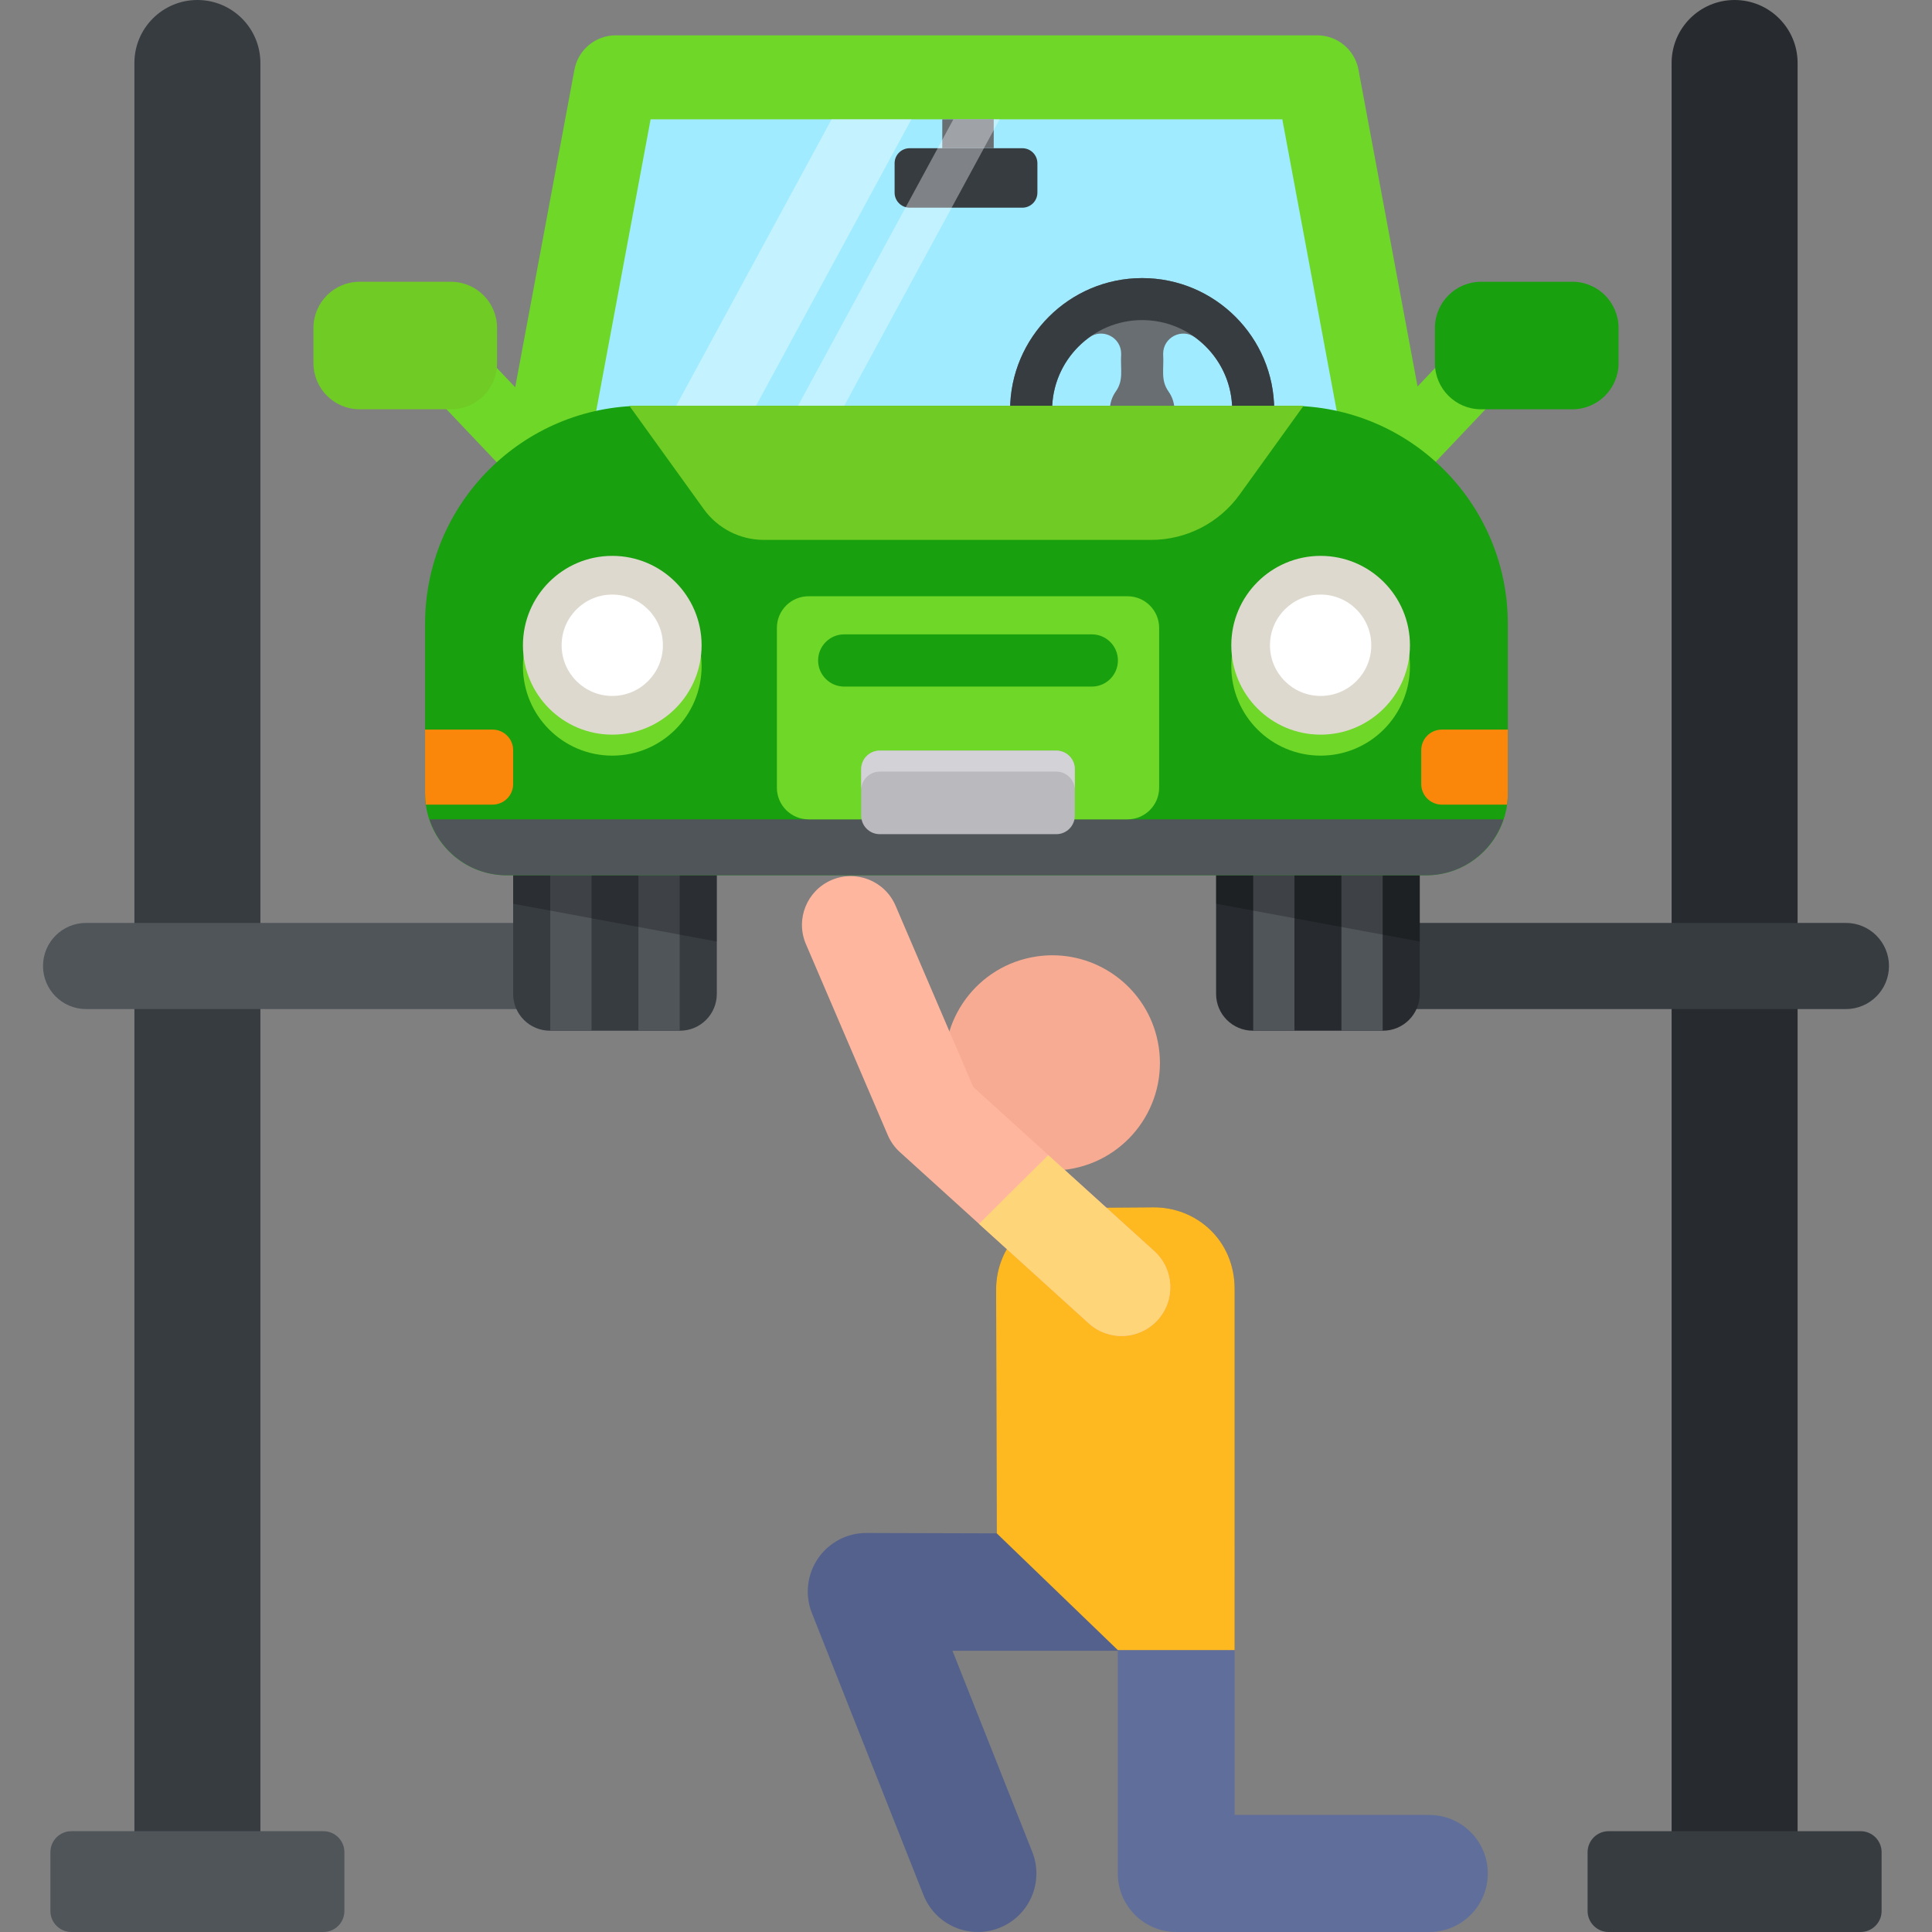 <!-- icon666.com - MILLIONS vector ICONS FREE --><svg version="1.1" id="Capa_1" xmlns="http://www.w3.org/2000/svg" xmlns:xlink="http://www.w3.org/1999/xlink" x="0px" y="0px" viewBox="0 0 512 512" style="enable-background:new 0 0 512 512;" xml:space="preserve"><rect x="0" y="0" width="512" height="512" fill="#808080" stroke="none"/><path style="" d="M69.008,495.304c0,9.221-7.475,16.696-16.696,16.696l0,0c-9.221,0-16.696-7.475-16.696-16.696V16.696 C35.617,7.475,43.092,0,52.312,0l0,0c9.221,0,16.696,7.475,16.696,16.696V495.304z" fill="#373C41"></path><g><path style="" d="M85.704,512H18.921c-3.074,0-5.566-2.492-5.566-5.566v-15.582c0-3.074,2.492-5.566,5.566-5.566 h66.783c3.074,0,5.566,2.492,5.566,5.566v15.582C91.269,509.509,88.778,512,85.704,512z" fill="#50555A"></path><path style="" d="M174.394,255.999c0,6.305-5.112,11.417-11.417,11.417H22.817c-6.305,0-11.417-5.112-11.417-11.417 s5.112-11.417,11.417-11.417h140.159C169.282,244.582,174.394,249.694,174.394,255.999z" fill="#50555A"></path></g><path style="" d="M459.687,512L459.687,512c-9.221,0-16.696-7.475-16.696-16.696V16.696 C442.992,7.475,450.466,0,459.687,0l0,0c9.221,0,16.696,7.475,16.696,16.696v478.609C476.383,504.525,468.907,512,459.687,512z" fill="#272A2E"></path><g><path style="" d="M493.079,512h-66.783c-3.074,0-5.566-2.492-5.566-5.566v-15.582c0-3.074,2.492-5.566,5.566-5.566 h66.783c3.074,0,5.566,2.492,5.566,5.566v15.582C498.643,509.509,496.152,512,493.079,512z" fill="#373C41"></path><path style="" d="M500.6,255.999c0,6.305-5.112,11.417-11.417,11.417H357.346c-6.305,0-11.417-5.112-11.417-11.417 s5.112-11.417,11.417-11.417h131.836C495.488,244.582,500.6,249.694,500.6,255.999z" fill="#373C41"></path><path style="" d="M145.736,273.147c-5.383,0-9.747-4.364-9.747-9.747v-78.847c0-14.905,12.083-26.986,26.987-26.986 c14.905,0,26.987,12.083,26.987,26.986V263.4c0,5.383-4.364,9.747-9.747,9.747L145.736,273.147L145.736,273.147z" fill="#373C41"></path></g><path style="" d="M332.025,273.147c-5.383,0-9.747-4.364-9.747-9.747v-80.999c0-13.716,12.083-24.834,26.987-24.834 s26.987,11.118,26.987,24.834V263.4c0,5.383-4.364,9.747-9.747,9.747H332.025z" fill="#272A2E"></path><g><rect x="145.828" y="231.959" style="" width="10.93" height="41.191" fill="#50555A"></rect><rect x="169.195" y="231.959" style="" width="10.93" height="41.191" fill="#50555A"></rect><rect x="332.115" y="231.959" style="" width="10.93" height="41.191" fill="#50555A"></rect><rect x="355.493" y="231.959" style="" width="10.93" height="41.191" fill="#50555A"></rect></g><path style="fill: rgb(110, 215, 40);" d="M137.499,128.685L113.46,103.34c-3.274-3.451-3.13-8.904,0.322-12.178 c3.452-3.274,8.905-3.13,12.179,0.322l24.039,25.345c3.274,3.451,3.13,8.904-0.322,12.178 C146.225,132.281,140.773,132.137,137.499,128.685z" fill="#D72846"></path><path style="fill: rgb(112, 203, 37);" d="M95.31,108.469h24.175c6.762,0,12.243-5.481,12.243-12.243V86.91c0-6.762-5.481-12.243-12.243-12.243 H95.31c-6.762,0-12.243,5.481-12.243,12.243v9.316C83.067,102.987,88.548,108.469,95.31,108.469z" fill="#F75C66"></path><path style="fill: rgb(110, 215, 40);" d="M368.249,131.372c-2.128,0-4.26-0.784-5.927-2.364c-3.452-3.274-3.597-8.726-0.323-12.178 l24.038-25.345c3.274-3.451,8.726-3.597,12.178-0.322c3.452,3.274,3.597,8.726,0.323,12.178L374.5,128.686 C372.807,130.471,370.531,131.372,368.249,131.372z" fill="#D72846"></path><path style="fill: rgb(24, 160, 14);" d="M416.689,108.469h-24.175c-6.762,0-12.243-5.481-12.243-12.243V86.91 c0-6.762,5.481-12.243,12.243-12.243h24.175c6.762,0,12.243,5.481,12.243,12.243v9.316 C428.933,102.987,423.452,108.469,416.689,108.469z" fill="#E64B55"></path><polygon style="" points="366.747,118.091 145.564,118.091 162.26,19.715 350.051,19.715 " fill="#A0EBFF"></polygon><path style="" d="M270.93,55.041h-29.86c-2.204,0-3.992-1.787-3.992-3.992v-7.778c0-2.204,1.787-3.992,3.992-3.992 h29.86c2.204,0,3.992,1.787,3.992,3.992v7.778C274.921,53.255,273.135,55.041,270.93,55.041z" fill="#373C41"></path><path style="fill: rgb(110, 215, 40);" d="M380.081,126.063c0.607,3.252-0.266,6.606-2.38,9.15c-2.114,2.544-5.251,4.017-8.559,4.017H143.099 c-6.955,0-12.215-6.324-10.939-13.167l20.073-107.612c0.982-5.267,5.58-9.086,10.939-9.086h185.896 c5.358,0,9.955,3.819,10.939,9.086L380.081,126.063z M156.494,116.977h199.254L339.826,31.62h-167.41L156.494,116.977z" fill="#D72846"></path><path style="" d="M302.683,73.698c-19.296,0-34.996,15.7-34.996,34.997c0,19.296,15.7,34.996,34.996,34.996 c19.297,0,34.997-15.7,34.997-34.996C337.679,89.397,321.979,73.698,302.683,73.698z M302.683,132.56 c-13.159,0-23.866-10.706-23.866-23.866c0-7.913,3.876-14.927,9.826-19.264c3.506-2.555,8.475-0.067,8.475,4.315 c-0.246,4.282,0.731,6.96-1.436,10.028c-0.982,1.391-1.561,3.089-1.561,4.921c0,2.601,1.165,4.928,2.996,6.498v5.81h11.13v-5.809 c1.831-1.571,2.996-3.897,2.996-6.499c0-1.834-0.578-3.531-1.561-4.922c-2.167-3.07-1.19-5.788-1.436-10.028 c0-4.36,4.963-6.875,8.475-4.315c5.951,4.337,9.826,11.351,9.826,19.264C326.549,121.854,315.842,132.56,302.683,132.56z" fill="#696E73"></path><path style="" d="M302.683,143.691c-19.297,0-34.997-15.7-34.997-34.997s15.7-34.996,34.997-34.996 s34.997,15.7,34.997,34.996S321.979,143.691,302.683,143.691z M302.683,84.828c-13.159,0-23.866,10.706-23.866,23.866 s10.706,23.867,23.866,23.867s23.866-10.706,23.866-23.867S315.842,84.828,302.683,84.828z" fill="#373C41"></path><g style="opacity:0.22;"><path d="M189.963,249.516v-64.962c0-14.905-12.083-26.987-26.987-26.987c-14.905,0-26.987,12.083-26.987,26.987v54.945 L189.963,249.516z" fill="#000000"></path><path d="M376.253,249.516v-64.962c0-14.905-12.083-26.987-26.987-26.987s-26.987,12.083-26.987,26.987v54.945L376.253,249.516z" fill="#000000"></path></g><path style="fill: rgb(24, 160, 14);" d="M399.593,210.32c0,11.948-9.687,21.635-21.635,21.635H134.285c-11.948,0-21.635-9.687-21.635-21.635 v-44.978c0-31.926,25.882-57.808,57.808-57.808h171.327c31.926,0,57.808,25.882,57.808,57.808L399.593,210.32L399.593,210.32z" fill="#E64B55"></path><path style="" d="M113.81,217.138c2.853,8.6,10.916,14.816,20.474,14.816h243.673c9.558,0,17.622-6.217,20.474-14.816 H113.81z" fill="#50555A"></path><g><path style="fill: rgb(110, 215, 40);" d="M298.799,217.138h-84.528c-4.633,0-8.389-3.755-8.389-8.389v-42.349 c0-4.633,3.755-8.389,8.389-8.389h84.528c4.633,0,8.389,3.755,8.389,8.389v42.349C307.187,213.383,303.431,217.138,298.799,217.138 z" fill="#D72846"></path><ellipse style="fill: rgb(110, 215, 40);" cx="162.258" cy="176.563" rx="23.674" ry="23.689" fill="#D72846"></ellipse><ellipse style="fill: rgb(110, 215, 40);" cx="349.979" cy="176.563" rx="23.674" ry="23.689" fill="#D72846"></ellipse></g><g><ellipse style="fill: rgb(222, 217, 206);" cx="162.258" cy="171" rx="23.674" ry="23.689" fill="#FAC855"></ellipse><ellipse style="fill: rgb(222, 217, 206);" cx="349.979" cy="171" rx="23.674" ry="23.689" fill="#FAC855"></ellipse></g><path style="" d="M279.934,221.063h-46.8c-2.708,0-4.902-2.194-4.902-4.902v-12.333c0-2.708,2.194-4.902,4.902-4.902 h46.8c2.708,0,4.902,2.194,4.902,4.902v12.333C284.837,218.868,282.642,221.063,279.934,221.063z" fill="#B9B9BE"></path><path style="" d="M279.934,198.925h-46.8c-2.708,0-4.902,2.194-4.902,4.902v5.566c0-2.708,2.194-4.902,4.902-4.902 h46.8c2.708,0,4.902,2.194,4.902,4.902v-5.566C284.837,201.12,282.642,198.925,279.934,198.925z" fill="#D2D2D7"></path><g><ellipse style="fill: rgb(255, 255, 255);" cx="349.979" cy="171" rx="13.422" ry="13.431" fill="#FAF58C"></ellipse><ellipse style="fill: rgb(255, 255, 255);" cx="162.258" cy="171" rx="13.422" ry="13.431" fill="#FAF58C"></ellipse></g><path style="fill: rgb(24, 160, 14);" d="M289.341,168.111h-65.613c-3.821,0-6.919,3.098-6.919,6.919s3.098,6.919,6.919,6.919h65.613 c3.821,0,6.919-3.098,6.919-6.919S293.163,168.111,289.341,168.111z" fill="#E64B55"></path><path style="fill: rgb(112, 203, 37);" d="M328.503,131.084c-5.423,7.53-14.138,11.993-23.418,11.993H202.416 c-6.302,0-12.221-3.03-15.904-8.145l-19.733-27.399h178.686L328.503,131.084z" fill="#F75C66"></path><g><path style="" d="M135.99,207.777v-8.968c0-3.015-2.444-5.459-5.459-5.459H112.65v16.97 c0,0.991,0.09,1.961,0.22,2.916h17.661C133.546,213.236,135.99,210.792,135.99,207.777z" fill="#FA870A"></path><path style="" d="M382.102,193.35c-3.015,0-5.459,2.444-5.459,5.459v8.968c0,3.015,2.444,5.459,5.459,5.459h17.271 c0.129-0.956,0.22-1.925,0.22-2.916v-16.97h-17.491V193.35z" fill="#FA870A"></path></g><rect x="249.713" y="31.62" style="" width="13.634" height="7.661" fill="#696E73"></rect><g style="opacity:0.38;"><polygon style="" points="241.53,31.62 220.382,31.62 179.2,107.534 200.347,107.534 " fill="#FFFFFF"></polygon></g><g style="opacity:0.36;"><polygon style="" points="264.903,31.62 252.66,31.62 211.478,107.534 223.721,107.534 " fill="#FFFFFF"></polygon></g><path style="" d="M327.193,341.653c0.036-12.935-10.081-21.779-21.551-21.698l-20.183,0.144 c-11.913,0.085-21.517,9.785-21.483,21.698l0.183,64.561l-34.535-0.101c-5.128-0.031-9.958,2.521-12.856,6.77 c-2.897,4.248-3.5,9.658-1.607,14.44l29.571,74.727c3.151,7.965,12.16,11.863,20.122,8.712c7.963-3.151,11.863-12.16,8.712-20.122 l-21.151-53.311h47.616c0.015,0,0.03,0,0.046,0c0.769,0,1.519-0.075,2.258-0.183h24.855L327.193,341.653L327.193,341.653z" fill="#53618C"></path><path style="" d="M394.278,496.491c0,8.563-6.942,15.505-15.505,15.505H311.74c-8.563,0-15.505-6.942-15.505-15.505 v-86.668c0-8.563,6.942-15.505,15.505-15.505c8.563,0,15.453,6.942,15.453,15.505v71.163h51.58 C387.336,480.986,394.278,487.927,394.278,496.491z" fill="#5F6E9B"></path><path style="fill: rgb(254, 184, 32);" d="M296.235,437.292h30.958v-95.639c0.036-12.934-10.082-21.779-21.551-21.697L285.46,320.1 c-11.913,0.085-21.517,9.785-21.483,21.698l0.183,64.561L296.235,437.292z" fill="#64AFFF"></path><path style="" d="M278.836,310.207c1.432,0,2.881-0.108,4.342-0.331c15.57-2.378,26.264-16.929,23.886-32.499 c-2.155-14.111-14.309-24.216-28.156-24.216c-1.432,0-2.882,0.107-4.342,0.331c-15.57,2.378-26.264,16.928-23.886,32.498 C252.834,300.1,264.988,310.207,278.836,310.207z" fill="#F7AB92"></path><path style="" d="M288.543,350.71l-50.067-45.392c-1.375-1.247-2.466-2.776-3.197-4.482l-21.704-50.643 c-2.812-6.559,0.228-14.155,6.787-16.967c6.558-2.811,14.156,0.228,16.966,6.787l20.595,48.054l47.98,43.5 c5.287,4.793,5.687,12.965,0.893,18.251C302.001,355.104,293.829,355.503,288.543,350.71z" fill="#FFB69E"></path><path style="fill: rgb(255, 213, 122);" d="M277.797,306.114l-18.35,18.216l29.097,26.381c5.286,4.794,13.458,4.394,18.251-0.893 c4.794-5.286,4.394-13.458-0.893-18.251L277.797,306.114z" fill="#78BEFF"></path></svg>